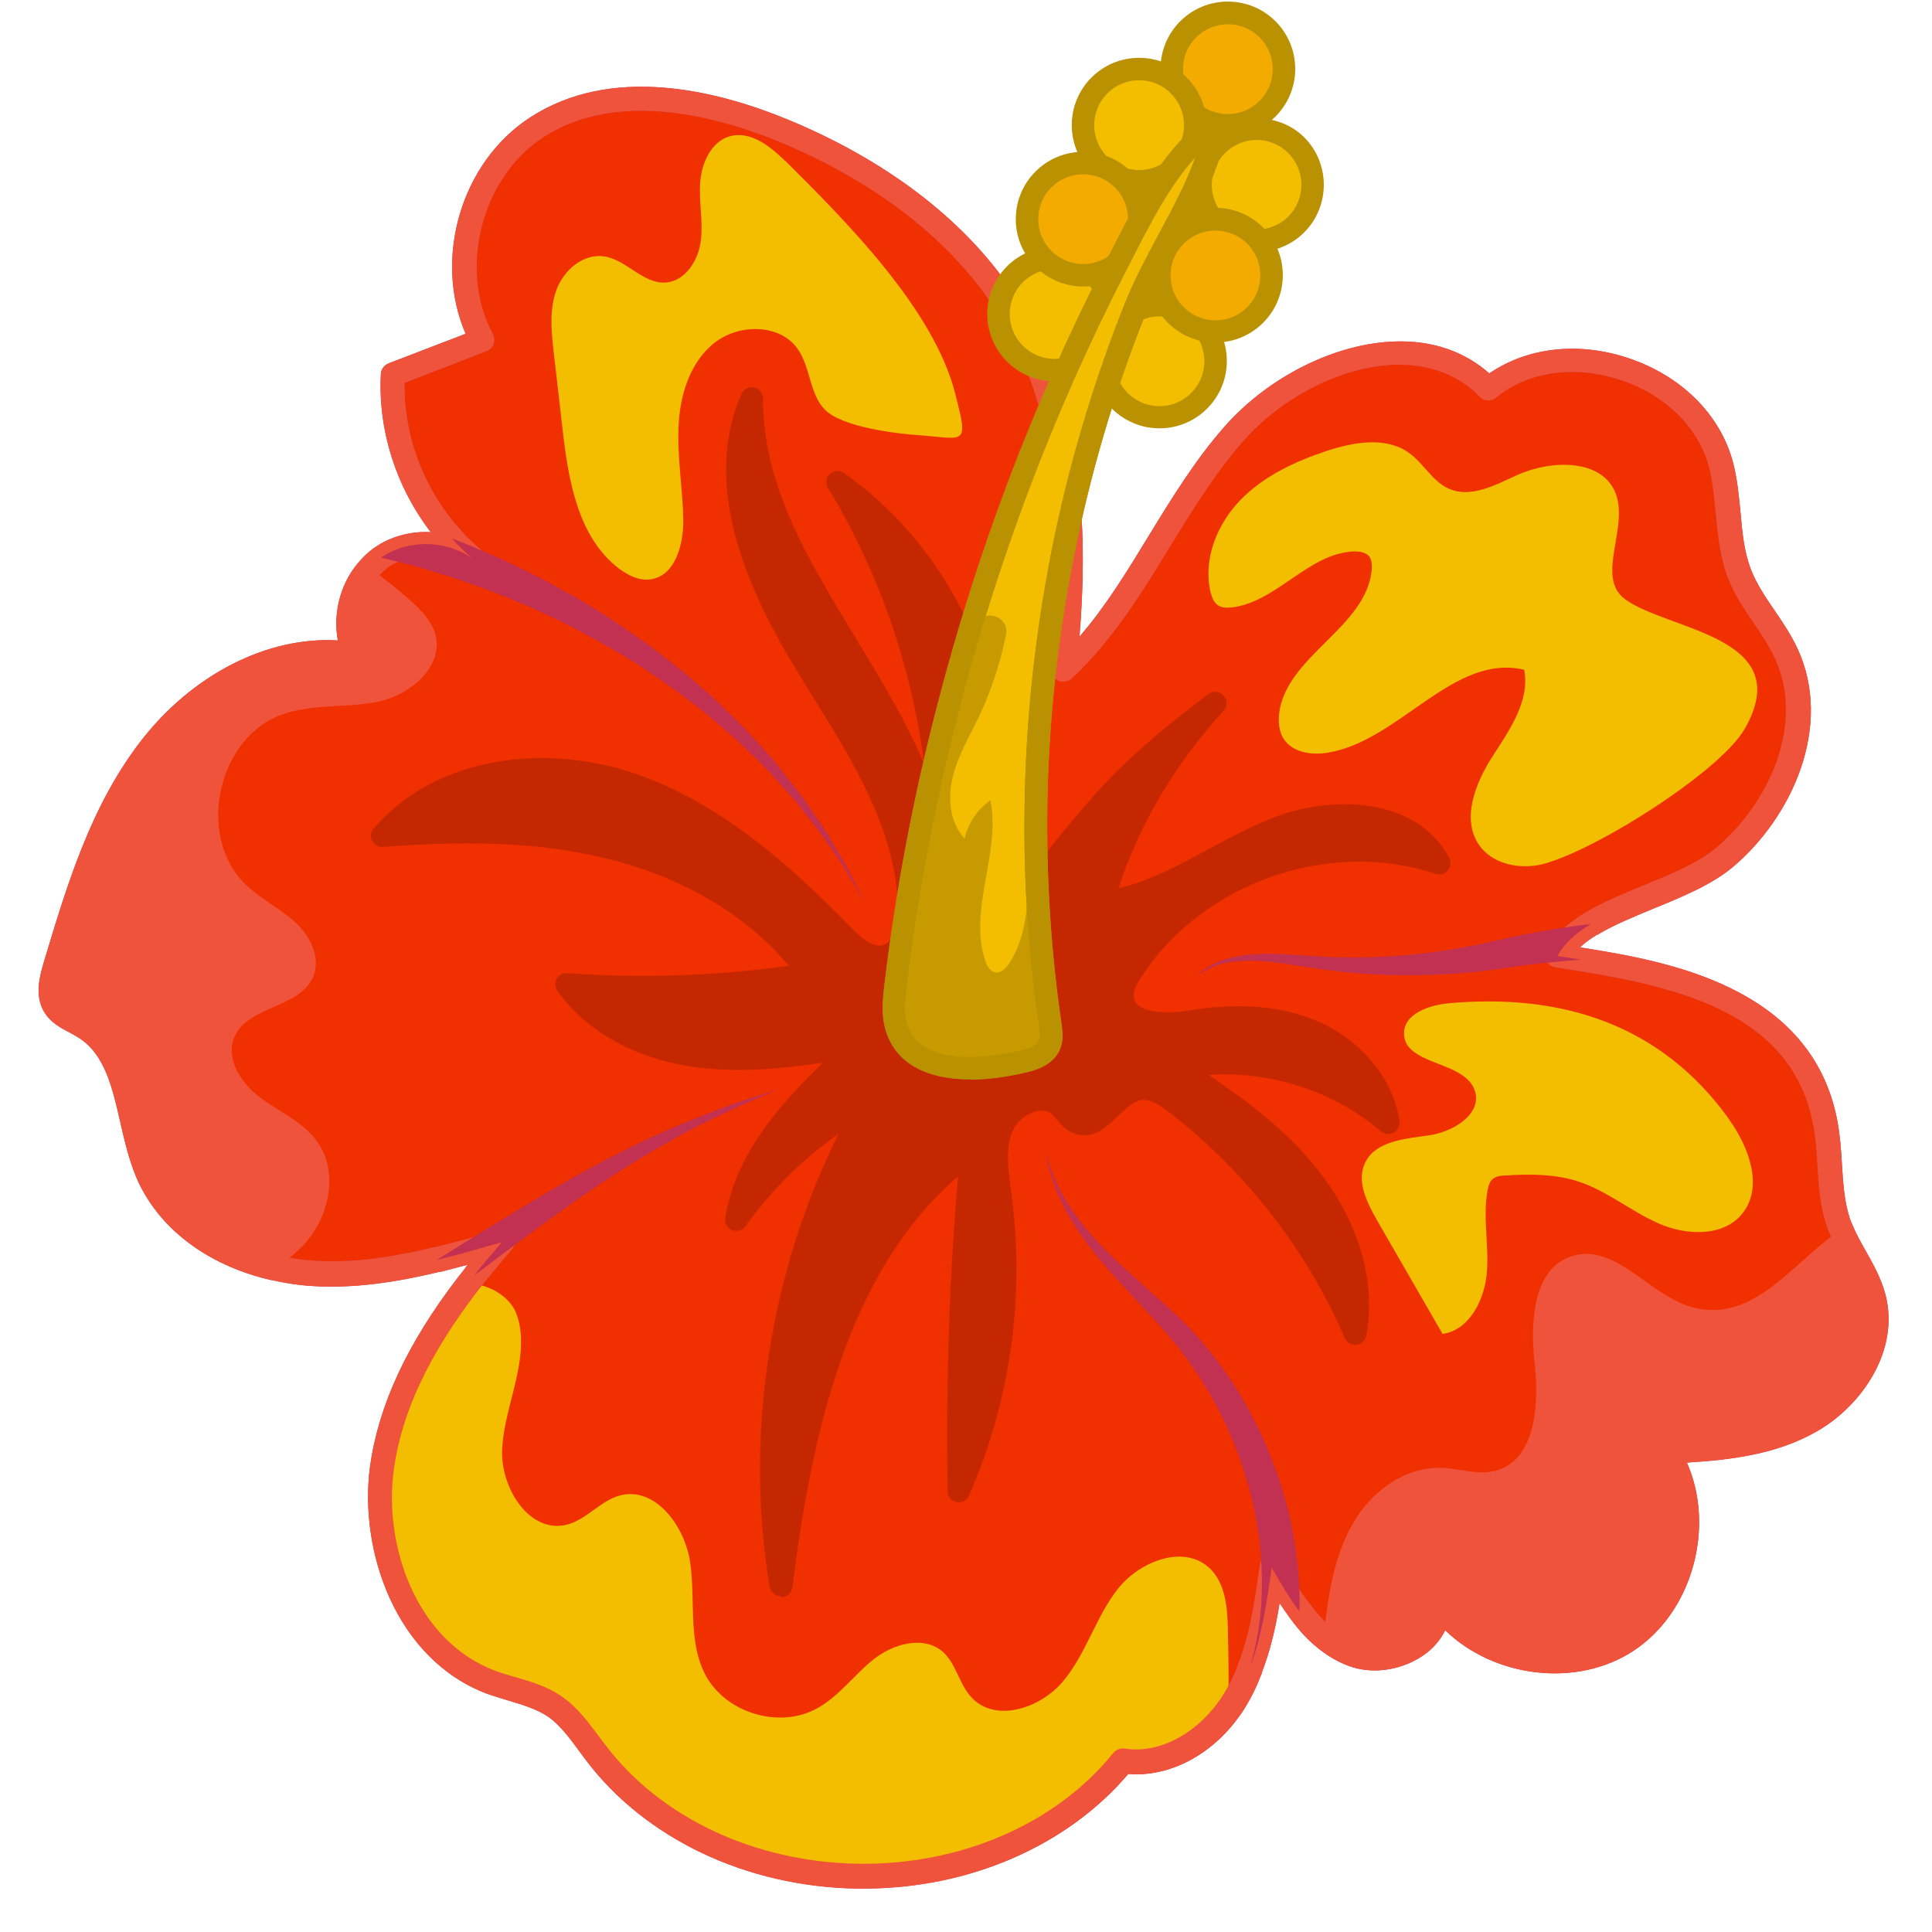 <svg width="43" height="43" viewBox="0 0 43 43" fill="none" xmlns="http://www.w3.org/2000/svg">
<path d="M1.2 22.376C1.347 22.617 1.641 22.711 1.882 22.864C2.905 23.499 2.805 24.986 3.275 26.097C3.757 27.226 4.88 27.949 6.085 28.225C6.332 28.284 6.579 28.325 6.826 28.343C7.801 28.425 8.765 28.272 9.718 28.043C10.2 27.925 10.688 27.79 11.164 27.655C10.958 27.896 10.752 28.131 10.558 28.384C10.505 28.454 10.458 28.513 10.405 28.578C9.465 29.8 8.695 31.164 8.489 32.675C8.231 34.579 9.112 36.754 10.911 37.442C11.393 37.624 11.916 37.7 12.339 37.982C12.715 38.241 12.968 38.635 13.239 38.999C15.954 42.596 22.138 42.697 24.971 39.193C25.888 39.34 26.787 38.794 27.328 38.041C27.387 37.965 27.434 37.888 27.481 37.806C27.604 37.606 27.704 37.389 27.787 37.171C27.792 37.159 27.792 37.136 27.798 37.124C28.069 36.419 28.18 35.643 28.286 34.891C28.468 35.22 28.668 35.561 28.903 35.866C29.062 36.084 29.238 36.284 29.444 36.454C29.626 36.607 29.832 36.73 30.061 36.819C30.896 37.136 32.077 36.548 31.96 35.666C32.847 36.989 34.852 37.389 36.174 36.513C37.503 35.643 37.926 33.639 37.062 32.298C38.161 32.257 39.307 32.169 40.265 31.622C41.224 31.076 41.941 29.947 41.664 28.877C41.523 28.337 41.159 27.89 40.947 27.378C40.93 27.337 40.912 27.296 40.894 27.249C40.636 26.532 40.73 25.738 40.589 24.992C40.095 22.335 37.42 21.724 35.152 21.354C34.975 21.324 34.799 21.301 34.628 21.271C34.781 20.983 35.046 20.76 35.369 20.56C36.251 20.031 37.579 19.72 38.337 19.085C39.642 17.991 40.43 16.087 39.713 14.541C39.425 13.924 38.925 13.418 38.678 12.784C38.379 12.014 38.473 11.149 38.267 10.35C37.72 8.263 34.764 7.293 33.088 8.651C31.584 7.094 28.845 8.04 27.416 9.662C25.988 11.285 25.212 13.436 23.637 14.911C23.76 13.824 23.825 12.713 23.766 11.614C23.725 10.726 23.596 9.85 23.355 9.01C23.272 8.728 23.178 8.451 23.078 8.187C22.914 7.775 22.726 7.37 22.491 6.988C22.414 6.859 22.338 6.735 22.25 6.612C21.091 4.901 19.281 3.69 17.359 2.897C15.607 2.174 13.485 1.803 11.904 2.838C10.399 3.814 9.841 6 10.693 7.576C10.029 7.834 9.365 8.087 8.701 8.346C8.63 9.668 9.13 11.002 10.006 11.984C10.153 12.149 10.3 12.302 10.464 12.431C9.876 12.014 9.018 11.996 8.424 12.413C8.336 12.472 8.26 12.543 8.189 12.625C7.713 13.13 7.566 13.93 7.854 14.57C6.114 14.265 4.357 15.282 3.287 16.681C2.217 18.08 1.694 19.814 1.183 21.506C1.101 21.794 1.018 22.112 1.165 22.376H1.2Z" fill="#F13000"/>
<path d="M19.21 42.033C19.163 42.033 19.111 42.033 19.064 42.033C16.613 41.992 14.355 40.922 13.033 39.164L12.903 38.988C12.68 38.688 12.474 38.4 12.198 38.206C11.951 38.042 11.652 37.948 11.334 37.854C11.164 37.801 10.999 37.754 10.834 37.695C8.807 36.925 7.984 34.515 8.236 32.64C8.424 31.276 9.065 29.895 10.206 28.414L10.341 28.243C10.341 28.243 10.352 28.226 10.358 28.214C10.376 28.19 10.394 28.173 10.411 28.149C10.206 28.202 10.006 28.255 9.8 28.308C9.794 28.308 9.782 28.308 9.776 28.308C8.601 28.59 7.69 28.684 6.814 28.613C6.561 28.59 6.303 28.549 6.05 28.49C6.044 28.49 6.038 28.49 6.032 28.49C4.604 28.161 3.511 27.326 3.034 26.203C2.87 25.81 2.77 25.386 2.676 24.969C2.499 24.193 2.329 23.458 1.747 23.094C1.682 23.053 1.618 23.018 1.553 22.982C1.347 22.877 1.118 22.753 0.977 22.512C0.765 22.142 0.889 21.713 0.971 21.43C1.483 19.726 2.006 17.968 3.117 16.517C4.263 15.018 5.95 14.159 7.519 14.254C7.402 13.619 7.59 12.925 8.042 12.449C8.119 12.361 8.207 12.284 8.307 12.208C8.307 12.208 8.319 12.196 8.325 12.196C8.689 11.938 9.142 11.82 9.588 11.844C8.812 10.833 8.413 9.575 8.477 8.329C8.477 8.223 8.548 8.129 8.648 8.088L10.364 7.429C9.641 5.76 10.258 3.614 11.798 2.615C13.597 1.445 15.895 1.992 17.506 2.65C19.71 3.556 21.438 4.872 22.514 6.459C22.602 6.583 22.684 6.718 22.767 6.847C22.996 7.223 23.196 7.629 23.372 8.088C23.484 8.376 23.584 8.658 23.66 8.94C23.889 9.751 24.03 10.65 24.078 11.603C24.078 11.603 24.078 11.608 24.078 11.614C24.119 12.402 24.101 13.242 24.025 14.171C24.612 13.495 25.088 12.713 25.582 11.902C26.082 11.085 26.605 10.233 27.252 9.498C28.239 8.376 29.738 7.635 31.066 7.6C31.883 7.576 32.595 7.823 33.147 8.311C33.988 7.735 35.116 7.6 36.221 7.964C37.409 8.352 38.29 9.222 38.573 10.298C38.667 10.662 38.702 11.038 38.737 11.397C38.778 11.861 38.819 12.296 38.978 12.696C39.102 13.007 39.296 13.295 39.501 13.595C39.684 13.86 39.866 14.136 40.007 14.436C40.806 16.164 39.883 18.192 38.561 19.303C38.085 19.697 37.426 19.967 36.791 20.226C36.339 20.414 35.91 20.59 35.557 20.802C35.551 20.802 35.539 20.813 35.528 20.813C35.387 20.901 35.263 20.99 35.169 21.084L35.234 21.096C37.015 21.384 40.324 21.918 40.894 24.951C40.953 25.269 40.977 25.592 40.994 25.904C41.024 26.35 41.047 26.774 41.188 27.167C41.2 27.203 41.212 27.226 41.224 27.25C41.318 27.479 41.423 27.661 41.529 27.849C41.7 28.149 41.87 28.461 41.964 28.813C42.287 30.059 41.435 31.288 40.436 31.858C39.554 32.364 38.537 32.493 37.544 32.552C38.179 33.98 37.673 35.873 36.362 36.737C35.093 37.577 33.247 37.336 32.166 36.284C32.077 36.466 31.942 36.637 31.766 36.778C31.272 37.166 30.567 37.289 30.003 37.072C29.756 36.978 29.52 36.837 29.309 36.66C29.109 36.502 28.915 36.29 28.721 36.026C28.639 35.914 28.556 35.796 28.48 35.679C28.398 36.19 28.28 36.719 28.086 37.219C28.086 37.242 28.075 37.266 28.063 37.289C27.969 37.536 27.863 37.754 27.745 37.948C27.692 38.036 27.64 38.124 27.575 38.206C26.958 39.07 26.011 39.558 25.112 39.482C23.748 41.087 21.568 42.033 19.228 42.033H19.21ZM10.793 28.525C10.793 28.525 10.781 28.543 10.776 28.549L10.623 28.743C9.547 30.148 8.936 31.441 8.765 32.71C8.536 34.38 9.247 36.513 11.017 37.184C11.169 37.242 11.322 37.283 11.481 37.33C11.828 37.43 12.181 37.536 12.498 37.754C12.857 38.001 13.098 38.336 13.338 38.659L13.468 38.829C14.69 40.452 16.789 41.439 19.075 41.48C21.368 41.521 23.496 40.599 24.777 39.017C24.836 38.941 24.936 38.906 25.03 38.917C25.765 39.035 26.581 38.624 27.122 37.871C27.181 37.795 27.222 37.724 27.263 37.654C27.369 37.483 27.457 37.295 27.551 37.054C27.551 37.031 27.563 37.007 27.575 36.984C27.834 36.313 27.939 35.526 28.039 34.832C28.057 34.715 28.145 34.627 28.257 34.603C28.374 34.58 28.486 34.638 28.545 34.738C28.721 35.056 28.915 35.391 29.144 35.685C29.315 35.914 29.474 36.09 29.644 36.225C29.814 36.367 29.997 36.478 30.185 36.549C30.561 36.696 31.078 36.602 31.413 36.337C31.572 36.208 31.76 35.99 31.719 35.685C31.701 35.561 31.772 35.438 31.889 35.397C32.007 35.35 32.142 35.397 32.213 35.496C33.018 36.696 34.846 37.066 36.051 36.267C37.256 35.473 37.644 33.645 36.862 32.428C36.809 32.346 36.803 32.24 36.85 32.158C36.897 32.07 36.986 32.017 37.08 32.011C38.144 31.97 39.254 31.887 40.16 31.37C40.965 30.912 41.682 29.901 41.429 28.931C41.353 28.643 41.206 28.378 41.047 28.096C40.935 27.896 40.818 27.691 40.73 27.473C40.7 27.408 40.683 27.367 40.671 27.326C40.506 26.868 40.477 26.386 40.448 25.915C40.43 25.61 40.412 25.316 40.354 25.034C39.895 22.583 37.426 21.983 35.14 21.613L34.617 21.53C34.529 21.519 34.458 21.46 34.417 21.384C34.382 21.307 34.382 21.213 34.417 21.137C34.575 20.837 34.846 20.578 35.257 20.326C35.269 20.32 35.275 20.314 35.287 20.308C35.669 20.079 36.127 19.89 36.574 19.708C37.174 19.461 37.791 19.209 38.196 18.868C39.36 17.892 40.183 16.123 39.501 14.647C39.378 14.383 39.213 14.136 39.037 13.877C38.825 13.566 38.608 13.242 38.461 12.872C38.279 12.396 38.232 11.902 38.185 11.42C38.149 11.068 38.12 10.727 38.038 10.403C37.803 9.51 37.062 8.781 36.045 8.452C35.034 8.123 34.005 8.27 33.294 8.852C33.182 8.94 33.024 8.934 32.93 8.828C32.465 8.346 31.819 8.105 31.078 8.117C29.891 8.146 28.551 8.816 27.657 9.833C27.04 10.539 26.535 11.362 26.041 12.167C25.412 13.195 24.759 14.259 23.854 15.1C23.772 15.176 23.648 15.194 23.549 15.147C23.449 15.094 23.39 14.988 23.401 14.877C23.537 13.666 23.584 12.608 23.531 11.644C23.531 11.626 23.531 11.608 23.531 11.597C23.484 10.691 23.349 9.845 23.131 9.075C23.055 8.811 22.967 8.546 22.861 8.276C22.69 7.847 22.508 7.47 22.297 7.118C22.226 6.994 22.149 6.877 22.067 6.759C21.05 5.254 19.399 4.002 17.3 3.138C16.078 2.639 13.779 1.957 12.092 3.056C10.717 3.949 10.194 5.995 10.97 7.435C11.005 7.506 11.011 7.582 10.987 7.658C10.958 7.729 10.905 7.788 10.829 7.817L9.006 8.523C8.989 9.704 9.435 10.891 10.247 11.791C10.399 11.961 10.541 12.096 10.682 12.214C10.793 12.308 10.811 12.473 10.723 12.59C10.635 12.708 10.47 12.731 10.352 12.649C9.853 12.29 9.136 12.284 8.642 12.625C8.642 12.625 8.63 12.631 8.63 12.637C8.566 12.684 8.513 12.731 8.466 12.778C8.454 12.802 8.436 12.819 8.413 12.837C8.025 13.266 7.913 13.942 8.148 14.453C8.189 14.547 8.178 14.653 8.113 14.73C8.054 14.812 7.954 14.853 7.854 14.83C6.367 14.571 4.68 15.359 3.546 16.84C2.494 18.215 1.982 19.926 1.488 21.578C1.418 21.83 1.353 22.071 1.447 22.23C1.512 22.336 1.653 22.412 1.812 22.494C1.888 22.536 1.965 22.577 2.041 22.624C2.817 23.106 3.017 23.982 3.211 24.834C3.299 25.228 3.393 25.627 3.54 25.974C3.94 26.915 4.915 27.649 6.15 27.937C6.156 27.937 6.161 27.937 6.167 27.937C6.402 27.99 6.638 28.032 6.867 28.049C7.684 28.12 8.548 28.026 9.671 27.755C9.676 27.755 9.682 27.755 9.694 27.755C10.17 27.638 10.646 27.508 11.111 27.373C11.222 27.338 11.352 27.385 11.416 27.485C11.481 27.585 11.469 27.72 11.393 27.808C11.193 28.037 11.005 28.267 10.811 28.508L10.793 28.525Z" fill="#C23151"/>
<path d="M10.923 37.436C11.405 37.618 11.928 37.695 12.351 37.977C12.727 38.236 12.98 38.63 13.25 38.994C15.966 42.591 22.149 42.691 24.983 39.188C25.9 39.335 26.799 38.788 27.34 38.036C27.352 37.419 27.34 36.813 27.328 36.231C27.316 35.761 27.269 35.238 26.928 34.909C26.358 34.362 25.365 34.744 24.877 35.367C24.389 35.99 24.177 36.796 23.672 37.407C23.166 38.024 22.149 38.359 21.615 37.771C21.344 37.477 21.28 37.025 20.98 36.76C20.557 36.396 19.887 36.584 19.452 36.925C19.017 37.266 18.681 37.748 18.194 38.018C17.347 38.494 16.136 38.124 15.69 37.26C15.313 36.519 15.478 35.632 15.366 34.809C15.261 33.986 14.591 33.069 13.791 33.286C13.362 33.404 13.056 33.821 12.621 33.933C11.787 34.145 11.14 33.122 11.175 32.264C11.216 31.405 11.64 30.588 11.593 29.73C11.581 29.53 11.54 29.319 11.446 29.137C11.275 28.837 10.94 28.643 10.605 28.584C10.546 28.572 10.482 28.566 10.423 28.561C9.483 29.783 8.713 31.147 8.507 32.657C8.248 34.562 9.13 36.737 10.928 37.425L10.923 37.436Z" fill="#F4BE00"/>
<path d="M1.2 22.377C1.347 22.618 1.641 22.712 1.882 22.865C2.905 23.5 2.805 24.987 3.275 26.098C3.757 27.226 4.88 27.949 6.085 28.226C6.308 28.096 6.52 27.949 6.702 27.767C7.319 27.15 7.566 26.098 7.049 25.392C6.732 24.963 6.214 24.746 5.791 24.428C5.362 24.111 5.009 23.558 5.221 23.071C5.521 22.389 6.667 22.436 6.967 21.748C7.149 21.331 6.914 20.849 6.585 20.537C6.256 20.232 5.838 20.032 5.503 19.72C4.339 18.656 4.827 16.381 6.32 15.888C7.002 15.659 7.749 15.764 8.448 15.611C9.147 15.453 9.865 14.836 9.694 14.136C9.612 13.825 9.377 13.584 9.136 13.366C8.877 13.137 8.566 12.884 8.225 12.637C7.749 13.143 7.602 13.942 7.89 14.577C6.15 14.271 4.392 15.288 3.322 16.687C2.253 18.086 1.73 19.82 1.218 21.513C1.136 21.801 1.054 22.118 1.2 22.383V22.377Z" fill="#F0533B"/>
<path d="M29.468 36.449C29.65 36.601 29.856 36.725 30.085 36.813C30.919 37.13 32.101 36.543 31.983 35.661C32.871 36.983 34.875 37.383 36.198 36.507C37.526 35.638 37.95 33.633 37.086 32.293C38.185 32.252 39.331 32.164 40.289 31.617C41.247 31.07 41.964 29.942 41.688 28.872C41.547 28.331 41.182 27.884 40.971 27.373C39.93 28.055 39.084 29.419 37.738 29.113C36.745 28.89 35.992 27.667 35.011 27.949C34.111 28.208 34.053 29.436 34.158 30.365C34.264 31.294 34.164 32.528 33.259 32.74C32.871 32.834 32.471 32.681 32.078 32.669C31.319 32.646 30.614 33.128 30.202 33.762C29.785 34.397 29.62 35.161 29.521 35.908C29.497 36.084 29.479 36.261 29.468 36.443V36.449Z" fill="#F0533B"/>
<path d="M19.21 42.033C19.163 42.033 19.111 42.033 19.064 42.033C16.613 41.992 14.355 40.922 13.033 39.164L12.903 38.988C12.68 38.688 12.474 38.4 12.198 38.206C11.951 38.042 11.652 37.948 11.334 37.854C11.164 37.801 10.999 37.754 10.834 37.695C8.807 36.925 7.984 34.515 8.236 32.64C8.424 31.276 9.065 29.895 10.206 28.414L10.341 28.243C10.341 28.243 10.352 28.226 10.358 28.214C10.376 28.19 10.394 28.173 10.411 28.149C10.206 28.202 10.006 28.255 9.8 28.308C9.794 28.308 9.782 28.308 9.776 28.308C8.601 28.59 7.69 28.684 6.814 28.613C6.561 28.59 6.303 28.549 6.05 28.49C6.044 28.49 6.038 28.49 6.032 28.49C4.604 28.161 3.511 27.326 3.034 26.203C2.87 25.81 2.77 25.386 2.676 24.969C2.499 24.193 2.329 23.458 1.747 23.094C1.682 23.053 1.618 23.018 1.553 22.982C1.347 22.877 1.118 22.753 0.977 22.512C0.765 22.142 0.889 21.713 0.971 21.43C1.483 19.726 2.006 17.968 3.117 16.517C4.263 15.018 5.95 14.159 7.519 14.254C7.402 13.619 7.59 12.925 8.042 12.449C8.119 12.361 8.207 12.284 8.307 12.208C8.307 12.208 8.319 12.196 8.325 12.196C8.689 11.938 9.142 11.82 9.588 11.844C8.812 10.833 8.413 9.575 8.477 8.329C8.477 8.223 8.548 8.129 8.648 8.088L10.364 7.429C9.641 5.76 10.258 3.614 11.798 2.615C13.597 1.445 15.895 1.992 17.506 2.65C19.71 3.556 21.438 4.872 22.514 6.459C22.602 6.583 22.684 6.718 22.767 6.847C22.996 7.223 23.196 7.629 23.372 8.088C23.484 8.376 23.584 8.658 23.66 8.94C23.889 9.751 24.03 10.65 24.078 11.603C24.078 11.603 24.078 11.608 24.078 11.614C24.119 12.402 24.101 13.242 24.025 14.171C24.612 13.495 25.088 12.713 25.582 11.902C26.082 11.085 26.605 10.233 27.252 9.498C28.239 8.376 29.738 7.635 31.066 7.6C31.883 7.576 32.595 7.823 33.147 8.311C33.988 7.735 35.116 7.6 36.221 7.964C37.409 8.352 38.29 9.222 38.573 10.298C38.667 10.662 38.702 11.038 38.737 11.397C38.778 11.861 38.819 12.296 38.978 12.696C39.102 13.007 39.296 13.295 39.501 13.595C39.684 13.86 39.866 14.136 40.007 14.436C40.806 16.164 39.883 18.192 38.561 19.303C38.085 19.697 37.426 19.967 36.791 20.226C36.339 20.414 35.91 20.59 35.557 20.802C35.551 20.802 35.539 20.813 35.528 20.813C35.387 20.901 35.263 20.99 35.169 21.084L35.234 21.096C37.015 21.384 40.324 21.918 40.894 24.951C40.953 25.269 40.977 25.592 40.994 25.904C41.024 26.35 41.047 26.774 41.188 27.167C41.2 27.203 41.212 27.226 41.224 27.25C41.318 27.479 41.423 27.661 41.529 27.849C41.7 28.149 41.87 28.461 41.964 28.813C42.287 30.059 41.435 31.288 40.436 31.858C39.554 32.364 38.537 32.493 37.544 32.552C38.179 33.98 37.673 35.873 36.362 36.737C35.093 37.577 33.247 37.336 32.166 36.284C32.077 36.466 31.942 36.637 31.766 36.778C31.272 37.166 30.567 37.289 30.003 37.072C29.756 36.978 29.52 36.837 29.309 36.66C29.109 36.502 28.915 36.29 28.721 36.026C28.639 35.914 28.556 35.796 28.48 35.679C28.398 36.19 28.28 36.719 28.086 37.219C28.086 37.242 28.075 37.266 28.063 37.289C27.969 37.536 27.863 37.754 27.745 37.948C27.692 38.036 27.64 38.124 27.575 38.206C26.958 39.07 26.011 39.558 25.112 39.482C23.748 41.087 21.568 42.033 19.228 42.033H19.21ZM10.793 28.525C10.793 28.525 10.781 28.543 10.776 28.549L10.623 28.743C9.547 30.148 8.936 31.441 8.765 32.71C8.536 34.38 9.247 36.513 11.017 37.184C11.169 37.242 11.322 37.283 11.481 37.33C11.828 37.43 12.181 37.536 12.498 37.754C12.857 38.001 13.098 38.336 13.338 38.659L13.468 38.829C14.69 40.452 16.789 41.439 19.075 41.48C21.368 41.521 23.496 40.599 24.777 39.017C24.836 38.941 24.936 38.906 25.03 38.917C25.765 39.035 26.581 38.624 27.122 37.871C27.181 37.795 27.222 37.724 27.263 37.654C27.369 37.483 27.457 37.295 27.551 37.054C27.551 37.031 27.563 37.007 27.575 36.984C27.834 36.313 27.939 35.526 28.039 34.832C28.057 34.715 28.145 34.627 28.257 34.603C28.374 34.58 28.486 34.638 28.545 34.738C28.721 35.056 28.915 35.391 29.144 35.685C29.315 35.914 29.474 36.09 29.644 36.225C29.814 36.367 29.997 36.478 30.185 36.549C30.561 36.696 31.078 36.602 31.413 36.337C31.572 36.208 31.76 35.99 31.719 35.685C31.701 35.561 31.772 35.438 31.889 35.397C32.007 35.35 32.142 35.397 32.213 35.496C33.018 36.696 34.846 37.066 36.051 36.267C37.256 35.473 37.644 33.645 36.862 32.428C36.809 32.346 36.803 32.24 36.85 32.158C36.897 32.07 36.986 32.017 37.08 32.011C38.144 31.97 39.254 31.887 40.16 31.37C40.965 30.912 41.682 29.901 41.429 28.931C41.353 28.643 41.206 28.378 41.047 28.096C40.935 27.896 40.818 27.691 40.73 27.473C40.7 27.408 40.683 27.367 40.671 27.326C40.506 26.868 40.477 26.386 40.448 25.915C40.43 25.61 40.412 25.316 40.354 25.034C39.895 22.583 37.426 21.983 35.14 21.613L34.617 21.53C34.529 21.519 34.458 21.46 34.417 21.384C34.382 21.307 34.382 21.213 34.417 21.137C34.575 20.837 34.846 20.578 35.257 20.326C35.269 20.32 35.275 20.314 35.287 20.308C35.669 20.079 36.127 19.89 36.574 19.708C37.174 19.461 37.791 19.209 38.196 18.868C39.36 17.892 40.183 16.123 39.501 14.647C39.378 14.383 39.213 14.136 39.037 13.877C38.825 13.566 38.608 13.242 38.461 12.872C38.279 12.396 38.232 11.902 38.185 11.42C38.149 11.068 38.12 10.727 38.038 10.403C37.803 9.51 37.062 8.781 36.045 8.452C35.034 8.123 34.005 8.27 33.294 8.852C33.182 8.94 33.024 8.934 32.93 8.828C32.465 8.346 31.819 8.105 31.078 8.117C29.891 8.146 28.551 8.816 27.657 9.833C27.04 10.539 26.535 11.362 26.041 12.167C25.412 13.195 24.759 14.259 23.854 15.1C23.772 15.176 23.648 15.194 23.549 15.147C23.449 15.094 23.39 14.988 23.401 14.877C23.537 13.666 23.584 12.608 23.531 11.644C23.531 11.626 23.531 11.608 23.531 11.597C23.484 10.691 23.349 9.845 23.131 9.075C23.055 8.811 22.967 8.546 22.861 8.276C22.69 7.847 22.508 7.47 22.297 7.118C22.226 6.994 22.149 6.877 22.067 6.759C21.05 5.254 19.399 4.002 17.3 3.138C16.078 2.639 13.779 1.957 12.092 3.056C10.717 3.949 10.194 5.995 10.97 7.435C11.005 7.506 11.011 7.582 10.987 7.658C10.958 7.729 10.905 7.788 10.829 7.817L9.006 8.523C8.989 9.704 9.435 10.891 10.247 11.791C10.399 11.961 10.541 12.096 10.682 12.214C10.793 12.308 10.811 12.473 10.723 12.59C10.635 12.708 10.47 12.731 10.352 12.649C9.853 12.29 9.136 12.284 8.642 12.625C8.642 12.625 8.63 12.631 8.63 12.637C8.566 12.684 8.513 12.731 8.466 12.778C8.454 12.802 8.436 12.819 8.413 12.837C8.025 13.266 7.913 13.942 8.148 14.453C8.189 14.547 8.178 14.653 8.113 14.73C8.054 14.812 7.954 14.853 7.854 14.83C6.367 14.571 4.68 15.359 3.546 16.84C2.494 18.215 1.982 19.926 1.488 21.578C1.418 21.83 1.353 22.071 1.447 22.23C1.512 22.336 1.653 22.412 1.812 22.494C1.888 22.536 1.965 22.577 2.041 22.624C2.817 23.106 3.017 23.982 3.211 24.834C3.299 25.228 3.393 25.627 3.54 25.974C3.94 26.915 4.915 27.649 6.15 27.937C6.156 27.937 6.161 27.937 6.167 27.937C6.402 27.99 6.638 28.032 6.867 28.049C7.684 28.12 8.548 28.026 9.671 27.755C9.676 27.755 9.682 27.755 9.694 27.755C10.17 27.638 10.646 27.508 11.111 27.373C11.222 27.338 11.352 27.385 11.416 27.485C11.481 27.585 11.469 27.72 11.393 27.808C11.193 28.037 11.005 28.267 10.811 28.508L10.793 28.525Z" fill="#F0533B"/>
<path d="M23.278 25.609C23.278 25.609 23.284 25.674 23.29 25.727C23.308 25.833 23.331 25.986 23.396 26.168C23.507 26.55 23.742 27.067 24.148 27.614C24.542 28.166 25.106 28.731 25.665 29.342C25.941 29.648 26.223 29.971 26.464 30.312C26.711 30.653 26.94 31.023 27.134 31.405C27.528 32.169 27.804 32.998 27.951 33.78C28.098 34.567 28.116 35.314 28.051 35.937C28.004 36.407 27.91 36.807 27.816 37.124C28.086 36.419 28.198 35.643 28.304 34.891C28.492 35.22 28.692 35.561 28.921 35.866C28.939 35.191 28.868 34.415 28.674 33.627C28.462 32.781 28.116 31.916 27.651 31.123C27.416 30.729 27.152 30.347 26.864 30C26.576 29.642 26.264 29.336 25.947 29.054C25.324 28.49 24.73 27.99 24.301 27.496C23.866 27.003 23.584 26.52 23.443 26.162C23.372 25.98 23.331 25.839 23.302 25.739C23.29 25.686 23.284 25.651 23.272 25.621L23.278 25.609Z" fill="#C23151"/>
<path d="M8.472 12.408C8.542 12.425 8.624 12.449 8.707 12.466C8.977 12.531 9.283 12.607 9.612 12.713C9.947 12.807 10.294 12.931 10.664 13.06C11.034 13.189 11.416 13.354 11.816 13.518C12.204 13.701 12.616 13.883 13.009 14.106C13.415 14.312 13.803 14.553 14.203 14.794C14.585 15.059 14.973 15.305 15.331 15.588C15.701 15.852 16.031 16.158 16.36 16.44C16.524 16.587 16.671 16.74 16.824 16.881C16.971 17.028 17.118 17.169 17.247 17.322C17.383 17.468 17.512 17.616 17.635 17.756C17.765 17.898 17.87 18.045 17.976 18.18C18.082 18.315 18.188 18.444 18.282 18.574C18.37 18.703 18.458 18.832 18.541 18.944C18.699 19.179 18.84 19.385 18.934 19.567C19.087 19.831 19.193 20.008 19.24 20.084C19.205 20.014 19.111 19.82 18.976 19.549C18.893 19.361 18.77 19.15 18.617 18.903C18.546 18.779 18.47 18.644 18.388 18.509C18.299 18.374 18.2 18.238 18.105 18.092C18 17.951 17.906 17.792 17.788 17.645C17.671 17.498 17.547 17.339 17.424 17.18C17.3 17.016 17.165 16.863 17.024 16.704C16.877 16.546 16.736 16.381 16.583 16.222C16.266 15.911 15.948 15.582 15.59 15.282C15.243 14.964 14.861 14.688 14.491 14.394C14.103 14.124 13.715 13.842 13.315 13.601C12.921 13.342 12.516 13.136 12.122 12.913C11.722 12.719 11.34 12.513 10.958 12.355C10.646 12.22 10.347 12.09 10.059 11.984C10.2 12.143 10.352 12.296 10.517 12.431C9.929 12.014 9.071 11.996 8.477 12.414L8.472 12.408Z" fill="#C23151"/>
<path d="M24.53 20.073C25.9 19.908 27.052 18.985 28.327 18.456C29.603 17.927 31.384 17.974 32.025 19.203C29.556 18.38 26.593 19.42 25.183 21.601C25.065 21.777 24.959 21.977 24.977 22.195C25.03 22.806 25.912 22.823 26.517 22.724C27.422 22.571 28.38 22.582 29.221 22.947C30.061 23.311 30.767 24.07 30.89 24.975C29.62 23.887 27.84 23.417 26.194 23.746C27.252 24.434 28.316 25.163 29.103 26.15C29.897 27.138 30.39 28.431 30.155 29.671C29.291 27.673 27.91 25.898 26.188 24.558C25.929 24.358 25.606 24.152 25.288 24.234C24.771 24.369 24.442 25.192 23.954 24.963C23.79 24.887 23.701 24.71 23.566 24.593C23.166 24.252 22.508 24.569 22.302 25.051C22.097 25.527 22.191 26.08 22.261 26.597C22.555 28.819 22.232 31.117 21.333 33.169C21.291 30.647 21.38 28.119 21.609 25.61C18.682 27.743 17.829 31.682 17.377 35.279C16.765 31.611 17.471 27.737 19.334 24.522C18.176 25.163 17.159 26.068 16.395 27.15C16.648 25.569 17.906 24.363 19.093 23.282C17.941 23.47 16.771 23.658 15.613 23.517C14.455 23.376 13.286 22.865 12.621 21.907C14.42 22.036 16.236 21.959 18.023 21.677C17.012 20.255 15.408 19.338 13.721 18.897C12.034 18.456 10.258 18.462 8.524 18.597C9.812 17.098 12.11 16.804 13.985 17.416C15.86 18.033 17.394 19.391 18.776 20.801C19.04 21.072 19.381 21.366 19.74 21.266C20.128 21.154 20.251 20.66 20.251 20.255C20.251 18.203 18.952 16.416 17.888 14.659C16.824 12.902 15.931 10.738 16.748 8.857C16.724 12.643 20.562 15.499 20.951 19.267C21.027 16.275 20.216 13.272 18.652 10.721C20.798 12.237 22.126 14.853 22.073 17.486C22.05 18.656 21.809 19.955 22.52 20.884C22.267 20.555 24.224 18.233 24.477 17.939C25.247 17.063 26.123 16.328 27.058 15.641C25.9 16.922 25.012 18.409 24.542 20.073H24.53Z" fill="#C52700"/>
<path d="M17.377 35.526C17.253 35.526 17.153 35.438 17.13 35.32C16.566 31.934 17.13 28.314 18.664 25.234C17.864 25.798 17.159 26.497 16.595 27.291C16.53 27.385 16.407 27.42 16.295 27.379C16.189 27.338 16.125 27.22 16.142 27.109C16.36 25.751 17.253 24.675 18.317 23.652C17.418 23.782 16.501 23.876 15.572 23.764C14.203 23.599 13.05 22.977 12.404 22.048C12.351 21.971 12.345 21.866 12.392 21.783C12.439 21.701 12.527 21.648 12.627 21.66C14.267 21.777 15.925 21.724 17.553 21.495C16.642 20.396 15.272 19.567 13.638 19.144C12.222 18.774 10.646 18.686 8.524 18.85C8.419 18.862 8.33 18.803 8.283 18.715C8.236 18.627 8.248 18.515 8.319 18.439C9.771 16.752 12.239 16.593 14.044 17.187C16.019 17.833 17.623 19.291 18.934 20.637C19.146 20.855 19.422 21.101 19.651 21.037C19.892 20.966 19.981 20.578 19.981 20.267C19.981 18.544 19.005 16.975 18.064 15.464C17.929 15.241 17.788 15.024 17.659 14.8C16.178 12.355 15.801 10.386 16.501 8.769C16.548 8.664 16.665 8.599 16.783 8.623C16.901 8.646 16.983 8.752 16.983 8.869C16.971 10.786 17.976 12.443 19.046 14.201C19.593 15.106 20.157 16.029 20.568 16.999C20.292 14.835 19.557 12.714 18.429 10.862C18.364 10.762 18.382 10.633 18.47 10.55C18.558 10.468 18.688 10.462 18.787 10.527C21.015 12.102 22.367 14.771 22.314 17.498C22.314 17.716 22.297 17.939 22.285 18.162C22.244 18.891 22.208 19.638 22.438 20.255C22.784 19.567 23.56 18.603 24.277 17.786C24.953 17.01 25.765 16.293 26.899 15.447C26.999 15.37 27.146 15.382 27.234 15.482C27.322 15.576 27.322 15.723 27.234 15.817C26.141 17.022 25.353 18.351 24.895 19.767C25.594 19.608 26.241 19.256 26.917 18.891C27.34 18.662 27.781 18.427 28.239 18.239C29.662 17.651 31.554 17.757 32.254 19.097C32.301 19.185 32.289 19.297 32.224 19.373C32.16 19.45 32.054 19.479 31.954 19.45C29.579 18.656 26.758 19.65 25.4 21.748C25.306 21.895 25.218 22.048 25.235 22.183C25.241 22.271 25.277 22.33 25.341 22.383C25.529 22.53 25.982 22.571 26.482 22.489C27.575 22.306 28.533 22.389 29.327 22.73C30.302 23.153 31.019 24.023 31.149 24.957C31.16 25.057 31.113 25.163 31.019 25.21C30.931 25.263 30.814 25.245 30.737 25.181C29.697 24.287 28.268 23.829 26.899 23.923C27.792 24.528 28.639 25.169 29.309 26.009C30.238 27.168 30.637 28.525 30.408 29.73C30.385 29.836 30.296 29.918 30.191 29.93C30.085 29.948 29.979 29.883 29.932 29.783C29.08 27.814 27.734 26.086 26.041 24.769C25.835 24.611 25.576 24.434 25.359 24.493C25.206 24.534 25.047 24.687 24.889 24.834C24.624 25.093 24.295 25.41 23.854 25.204C23.707 25.134 23.607 25.022 23.525 24.922C23.49 24.881 23.454 24.834 23.413 24.799C23.302 24.699 23.161 24.71 23.061 24.734C22.843 24.787 22.626 24.963 22.538 25.169C22.373 25.545 22.438 26.009 22.496 26.456L22.514 26.58C22.814 28.86 22.491 31.176 21.568 33.286C21.521 33.392 21.409 33.457 21.291 33.433C21.174 33.41 21.091 33.31 21.091 33.192C21.05 30.865 21.127 28.508 21.321 26.186C18.828 28.331 18.058 31.993 17.635 35.332C17.618 35.455 17.518 35.549 17.394 35.549L17.377 35.526ZM19.334 24.27C19.399 24.27 19.463 24.293 19.51 24.346C19.587 24.428 19.604 24.546 19.546 24.646C18.053 27.226 17.312 30.283 17.424 33.275C17.97 30.236 18.999 27.209 21.462 25.41C21.538 25.351 21.644 25.345 21.732 25.392C21.82 25.439 21.867 25.533 21.856 25.633C21.674 27.679 21.579 29.754 21.573 31.817C22.091 30.148 22.244 28.378 22.014 26.633L21.997 26.515C21.932 26.021 21.856 25.463 22.073 24.957C22.226 24.605 22.567 24.323 22.943 24.234C23.237 24.164 23.519 24.229 23.731 24.411C23.795 24.464 23.848 24.528 23.901 24.593C23.96 24.663 24.007 24.722 24.06 24.746C24.166 24.793 24.277 24.716 24.536 24.47C24.73 24.287 24.942 24.076 25.224 24.005C25.653 23.899 26.047 24.146 26.341 24.37C27.834 25.527 29.062 26.997 29.944 28.66C29.856 27.867 29.503 27.05 28.909 26.315C28.145 25.363 27.122 24.658 26.058 23.964C25.976 23.911 25.929 23.805 25.947 23.705C25.964 23.605 26.041 23.529 26.141 23.506C27.581 23.218 29.15 23.523 30.396 24.311C30.132 23.829 29.673 23.417 29.115 23.176C28.41 22.871 27.551 22.806 26.552 22.971C26.241 23.023 25.459 23.106 25.024 22.771C24.848 22.636 24.742 22.448 24.724 22.218C24.701 21.93 24.836 21.677 24.971 21.472C26.299 19.414 28.915 18.339 31.307 18.768C30.573 18.268 29.391 18.298 28.427 18.691C27.998 18.868 27.569 19.097 27.152 19.32C26.346 19.755 25.506 20.202 24.565 20.32C24.483 20.331 24.401 20.296 24.348 20.237C24.295 20.173 24.277 20.09 24.295 20.008C24.571 19.021 25 18.074 25.565 17.181C25.23 17.492 24.93 17.798 24.66 18.11C23.913 18.962 22.79 20.437 22.743 20.79C22.79 20.89 22.761 21.013 22.667 21.09C22.555 21.172 22.402 21.154 22.314 21.043C21.679 20.214 21.738 19.156 21.791 18.133C21.803 17.916 21.814 17.698 21.82 17.486C21.862 15.37 21.003 13.29 19.522 11.797C20.668 14.107 21.256 16.716 21.192 19.285C21.192 19.414 21.086 19.526 20.951 19.526C20.803 19.526 20.704 19.432 20.692 19.303C20.515 17.569 19.552 15.988 18.623 14.459C17.829 13.154 17.018 11.82 16.671 10.368C16.648 11.55 17.118 12.931 18.094 14.547C18.229 14.765 18.364 14.982 18.499 15.206C19.475 16.781 20.486 18.403 20.492 20.273C20.492 20.931 20.233 21.401 19.798 21.519C19.252 21.672 18.787 21.195 18.587 20.99C17.318 19.691 15.772 18.28 13.897 17.669C12.433 17.187 10.499 17.24 9.171 18.315C11.017 18.215 12.457 18.327 13.774 18.668C15.672 19.162 17.253 20.184 18.217 21.542C18.27 21.613 18.276 21.701 18.241 21.783C18.206 21.866 18.135 21.918 18.053 21.93C16.442 22.183 14.808 22.271 13.18 22.195C13.774 22.771 14.637 23.153 15.631 23.27C16.765 23.406 17.923 23.218 19.046 23.035C19.158 23.018 19.264 23.076 19.311 23.171C19.358 23.27 19.334 23.388 19.252 23.464C18.388 24.246 17.582 25.034 17.083 25.921C17.706 25.281 18.423 24.734 19.205 24.299C19.24 24.276 19.287 24.27 19.328 24.27H19.334Z" fill="#C52700"/>
<path d="M26.076 1.539C26.076 2.227 26.634 2.785 27.322 2.785C28.01 2.785 28.568 2.227 28.568 1.539C28.568 0.851 28.01 0.293 27.322 0.293C26.634 0.293 26.076 0.851 26.076 1.539Z" fill="#F4AB00"/>
<path d="M27.328 3.032C26.505 3.032 25.829 2.362 25.829 1.534C25.829 0.705 26.499 0.035 27.328 0.035C28.157 0.035 28.827 0.705 28.827 1.534C28.827 2.362 28.157 3.032 27.328 3.032ZM27.328 0.54C26.776 0.54 26.329 0.987 26.329 1.539C26.329 2.092 26.776 2.539 27.328 2.539C27.881 2.539 28.327 2.092 28.327 1.539C28.327 0.987 27.881 0.54 27.328 0.54Z" fill="#BA9100"/>
<path d="M24.554 8.04C24.554 8.728 25.112 9.286 25.8 9.286C26.488 9.286 27.046 8.728 27.046 8.04C27.046 7.352 26.488 6.794 25.8 6.794C25.112 6.794 24.554 7.352 24.554 8.04Z" fill="#F4BE00"/>
<path d="M25.806 9.533C24.983 9.533 24.307 8.863 24.307 8.035C24.307 7.206 24.977 6.536 25.806 6.536C26.634 6.536 27.305 7.206 27.305 8.035C27.305 8.863 26.634 9.533 25.806 9.533ZM25.806 7.041C25.253 7.041 24.806 7.488 24.806 8.04C24.806 8.593 25.253 9.04 25.806 9.04C26.358 9.04 26.805 8.593 26.805 8.04C26.805 7.488 26.358 7.041 25.806 7.041Z" fill="#BA9100"/>
<path d="M24.107 2.786C24.107 3.473 24.665 4.032 25.353 4.032C26.041 4.032 26.599 3.473 26.599 2.786C26.599 2.098 26.041 1.54 25.353 1.54C24.665 1.54 24.107 2.098 24.107 2.786Z" fill="#F4BE00"/>
<path d="M25.353 4.284C24.53 4.284 23.854 3.614 23.854 2.785C23.854 1.957 24.524 1.287 25.353 1.287C26.182 1.287 26.852 1.957 26.852 2.785C26.852 3.614 26.182 4.284 25.353 4.284ZM25.353 1.786C24.8 1.786 24.354 2.233 24.354 2.785C24.354 3.338 24.8 3.785 25.353 3.785C25.906 3.785 26.352 3.338 26.352 2.785C26.352 2.233 25.906 1.786 25.353 1.786Z" fill="#BA9100"/>
<path d="M22.226 6.988C22.226 7.676 22.784 8.234 23.472 8.234C24.16 8.234 24.718 7.676 24.718 6.988C24.718 6.301 24.16 5.742 23.472 5.742C22.784 5.742 22.226 6.301 22.226 6.988Z" fill="#F4BE00"/>
<path d="M23.472 8.488C22.649 8.488 21.973 7.817 21.973 6.989C21.973 6.16 22.643 5.49 23.472 5.49C24.301 5.49 24.971 6.16 24.971 6.989C24.971 7.817 24.301 8.488 23.472 8.488ZM23.472 5.989C22.92 5.989 22.473 6.436 22.473 6.989C22.473 7.541 22.92 7.988 23.472 7.988C24.025 7.988 24.471 7.541 24.471 6.989C24.471 6.436 24.025 5.989 23.472 5.989Z" fill="#BA9100"/>
<path d="M27.087 4.995C27.575 5.483 28.363 5.483 28.85 4.995C29.338 4.508 29.338 3.72 28.85 3.232C28.363 2.744 27.575 2.744 27.087 3.232C26.599 3.72 26.599 4.508 27.087 4.995Z" fill="#F4BE00"/>
<path d="M27.969 5.607C27.587 5.607 27.205 5.46 26.911 5.172C26.629 4.89 26.47 4.514 26.47 4.114C26.47 3.714 26.629 3.338 26.911 3.056C27.475 2.492 28.462 2.492 29.027 3.056C29.609 3.638 29.609 4.59 29.027 5.172C28.733 5.466 28.351 5.607 27.969 5.607ZM27.969 3.115C27.704 3.115 27.451 3.221 27.263 3.409C27.075 3.597 26.97 3.85 26.97 4.114C26.97 4.379 27.075 4.631 27.263 4.819C27.651 5.207 28.286 5.207 28.674 4.819C29.062 4.431 29.062 3.797 28.674 3.409C28.486 3.221 28.233 3.115 27.969 3.115Z" fill="#BA9100"/>
<path d="M25.806 6.125C25.806 6.812 26.364 7.371 27.052 7.371C27.739 7.371 28.298 6.812 28.298 6.125C28.298 5.437 27.739 4.878 27.052 4.878C26.364 4.878 25.806 5.437 25.806 6.125Z" fill="#F4AB00"/>
<path d="M27.052 7.623C26.229 7.623 25.553 6.953 25.553 6.124C25.553 5.296 26.223 4.625 27.052 4.625C27.881 4.625 28.551 5.296 28.551 6.124C28.551 6.953 27.881 7.623 27.052 7.623ZM27.052 5.131C26.499 5.131 26.052 5.578 26.052 6.13C26.052 6.683 26.499 7.13 27.052 7.13C27.604 7.13 28.051 6.683 28.051 6.13C28.051 5.578 27.604 5.131 27.052 5.131Z" fill="#BA9100"/>
<path d="M22.855 4.878C22.855 5.566 23.413 6.124 24.101 6.124C24.789 6.124 25.347 5.566 25.347 4.878C25.347 4.19 24.789 3.632 24.101 3.632C23.413 3.632 22.855 4.19 22.855 4.878Z" fill="#F4AB00"/>
<path d="M24.107 6.377C23.284 6.377 22.608 5.707 22.608 4.878C22.608 4.049 23.278 3.379 24.107 3.379C24.936 3.379 25.606 4.049 25.606 4.878C25.606 5.707 24.936 6.377 24.107 6.377ZM24.107 3.879C23.554 3.879 23.108 4.325 23.108 4.878C23.108 5.43 23.554 5.877 24.107 5.877C24.659 5.877 25.106 5.43 25.106 4.878C25.106 4.325 24.659 3.879 24.107 3.879Z" fill="#BA9100"/>
<path d="M19.98 22.953C20.351 23.911 21.697 23.864 22.696 23.641C22.961 23.582 23.266 23.494 23.366 23.235C23.419 23.1 23.395 22.953 23.378 22.812C23.149 21.254 23.043 19.673 23.055 18.104C23.072 16.04 23.302 13.977 23.731 11.961C24.101 10.198 24.63 8.464 25.3 6.794C25.811 5.519 26.858 4.143 27.058 2.792C26.035 3.45 25.359 4.925 24.812 5.989C23.219 9.11 21.973 12.408 21.097 15.799C20.574 17.816 20.186 19.867 19.939 21.936C19.898 22.277 19.857 22.636 19.986 22.959L19.98 22.953Z" fill="#F4BE00"/>
<path d="M21.591 24.023C20.651 24.023 19.998 23.688 19.751 23.041C19.604 22.671 19.64 22.288 19.687 21.901C19.933 19.831 20.327 17.751 20.851 15.735C21.732 12.314 22.984 8.993 24.583 5.877L24.73 5.595C25.265 4.537 25.929 3.22 26.922 2.586C27.005 2.533 27.11 2.533 27.193 2.586C27.275 2.638 27.316 2.733 27.305 2.832C27.169 3.732 26.693 4.625 26.229 5.483C25.964 5.977 25.717 6.436 25.535 6.888C24.871 8.534 24.348 10.256 23.978 12.014C23.554 14.024 23.325 16.076 23.308 18.109C23.296 19.685 23.401 21.26 23.625 22.782C23.648 22.953 23.672 23.141 23.601 23.329C23.448 23.735 22.978 23.84 22.755 23.887C22.332 23.981 21.944 24.028 21.597 24.028L21.591 24.023ZM26.617 3.485C26.023 4.126 25.565 5.043 25.171 5.813L25.024 6.101C23.443 9.187 22.202 12.472 21.332 15.858C20.815 17.857 20.427 19.914 20.18 21.965C20.139 22.306 20.11 22.606 20.21 22.864C20.557 23.752 22.02 23.535 22.637 23.399C22.849 23.352 23.078 23.288 23.125 23.147C23.155 23.076 23.137 22.97 23.125 22.859C22.896 21.301 22.784 19.702 22.802 18.098C22.82 16.029 23.049 13.948 23.478 11.902C23.854 10.115 24.389 8.364 25.059 6.694C25.253 6.218 25.518 5.719 25.776 5.237C26.088 4.66 26.405 4.067 26.611 3.485H26.617Z" fill="#BA9100"/>
<path d="M19.981 22.953C20.351 23.911 21.697 23.864 22.696 23.641C22.961 23.582 23.266 23.494 23.366 23.235C23.419 23.1 23.396 22.953 23.378 22.812C23.149 21.254 23.043 19.673 23.055 18.104C22.931 18.515 22.925 19.109 22.92 19.273C22.872 20.014 22.878 20.802 22.461 21.442C22.39 21.548 22.285 21.666 22.155 21.642C22.038 21.625 21.962 21.495 21.926 21.372C21.55 20.231 22.279 18.985 22.044 17.81C21.756 18.01 21.55 18.321 21.468 18.662C21.139 18.309 21.091 17.774 21.203 17.304C21.315 16.834 21.562 16.417 21.773 15.988C22.055 15.394 22.261 14.771 22.39 14.13C22.479 13.689 21.838 13.519 21.697 13.948C21.662 14.06 21.626 14.171 21.597 14.283C21.444 14.794 21.274 15.3 21.091 15.805C20.568 17.822 20.18 19.873 19.934 21.942C19.892 22.283 19.851 22.641 19.981 22.965V22.953Z" fill="#C79B00"/>
<path d="M21.591 24.023C20.651 24.023 19.998 23.688 19.751 23.041C19.604 22.671 19.64 22.288 19.687 21.901C19.933 19.831 20.327 17.751 20.851 15.735C21.732 12.314 22.984 8.993 24.583 5.877L24.73 5.595C25.265 4.537 25.929 3.22 26.922 2.586C27.005 2.533 27.11 2.533 27.193 2.586C27.275 2.638 27.316 2.733 27.305 2.832C27.169 3.732 26.693 4.625 26.229 5.483C25.964 5.977 25.717 6.436 25.535 6.888C24.871 8.534 24.348 10.256 23.978 12.014C23.554 14.024 23.325 16.076 23.308 18.109C23.296 19.685 23.401 21.26 23.625 22.782C23.648 22.953 23.672 23.141 23.601 23.329C23.448 23.735 22.978 23.84 22.755 23.887C22.332 23.981 21.944 24.028 21.597 24.028L21.591 24.023ZM26.617 3.485C26.023 4.126 25.565 5.043 25.171 5.813L25.024 6.101C23.443 9.187 22.202 12.472 21.332 15.858C20.815 17.857 20.427 19.914 20.18 21.965C20.139 22.306 20.11 22.606 20.21 22.864C20.557 23.752 22.02 23.535 22.637 23.399C22.849 23.352 23.078 23.288 23.125 23.147C23.155 23.076 23.137 22.97 23.125 22.859C22.896 21.301 22.784 19.702 22.802 18.098C22.82 16.029 23.049 13.948 23.478 11.902C23.854 10.115 24.389 8.364 25.059 6.694C25.253 6.218 25.518 5.719 25.776 5.237C26.088 4.66 26.405 4.067 26.611 3.485H26.617Z" fill="#BA9100"/>
<path d="M26.558 21.783C26.558 21.783 26.599 21.748 26.64 21.718C26.711 21.666 26.828 21.589 26.981 21.524C27.293 21.389 27.781 21.342 28.357 21.419C28.645 21.448 28.95 21.507 29.285 21.554C29.62 21.607 29.979 21.648 30.349 21.672C31.09 21.724 31.883 21.718 32.683 21.648C33.077 21.613 33.482 21.548 33.847 21.495C34.217 21.448 34.593 21.407 34.952 21.378C35.034 21.372 35.11 21.366 35.187 21.36C35.011 21.331 34.834 21.301 34.664 21.278C34.816 20.99 35.081 20.766 35.404 20.566C35.228 20.584 35.046 20.613 34.864 20.637C34.493 20.69 34.117 20.76 33.735 20.837C33.341 20.919 32.983 21.013 32.606 21.078C31.854 21.219 31.084 21.295 30.367 21.307C30.008 21.313 29.656 21.307 29.326 21.284C28.991 21.266 28.674 21.236 28.38 21.231C27.787 21.213 27.281 21.301 26.975 21.472C26.823 21.554 26.717 21.636 26.652 21.701C26.623 21.73 26.593 21.754 26.581 21.771L26.558 21.783Z" fill="#C23151"/>
<path d="M11.17 27.649C10.964 27.89 10.758 28.125 10.558 28.384C11.181 27.914 11.881 27.385 12.586 26.885C13.691 26.092 14.849 25.392 15.772 24.946C16.23 24.716 16.618 24.546 16.895 24.428C17.136 24.323 17.288 24.264 17.318 24.252C17.283 24.264 17.124 24.311 16.877 24.387C16.589 24.475 16.183 24.616 15.707 24.799C15.225 24.987 14.673 25.222 14.091 25.504C13.515 25.786 12.904 26.115 12.31 26.462C11.387 27.003 10.482 27.567 9.718 28.043C10.206 27.926 10.688 27.785 11.164 27.649H11.17Z" fill="#C23151"/>
<path d="M34.188 19.262C33.723 19.332 33.2 19.197 32.93 18.821C32.518 18.245 32.83 17.44 33.212 16.846C33.594 16.252 34.058 15.6 33.923 14.906C32.342 14.536 31.149 16.493 29.55 16.752C29.197 16.811 28.78 16.752 28.58 16.458C28.468 16.293 28.451 16.088 28.468 15.894C28.615 14.595 30.432 13.966 30.532 12.661C30.537 12.567 30.532 12.467 30.479 12.39C30.402 12.29 30.267 12.273 30.143 12.273C29.133 12.302 28.421 13.396 27.422 13.519C27.316 13.531 27.199 13.531 27.11 13.472C27.011 13.407 26.969 13.284 26.94 13.166C26.776 12.443 27.087 11.667 27.604 11.133C28.122 10.598 28.815 10.274 29.52 10.039C30.126 9.839 30.843 9.71 31.36 10.08C31.689 10.316 31.883 10.721 32.254 10.88C32.736 11.091 33.276 10.797 33.753 10.58C34.523 10.227 35.669 10.204 35.963 10.991C36.251 11.761 35.504 12.849 36.169 13.337C37.115 14.036 40.013 14.16 38.831 16.223C38.261 17.216 35.252 19.091 34.194 19.262H34.188Z" fill="#F4BE00"/>
<path d="M38.496 24.934C38.931 25.545 39.248 26.415 38.784 27.003C38.367 27.532 37.538 27.503 36.921 27.232C36.304 26.962 35.775 26.509 35.134 26.298C34.611 26.127 34.047 26.127 33.5 26.163C33.4 26.163 33.294 26.18 33.218 26.245C33.153 26.304 33.13 26.392 33.112 26.474C32.994 27.074 33.141 27.697 33.094 28.308C33.047 28.919 32.712 29.601 32.107 29.689C31.619 28.843 31.131 27.997 30.643 27.15C30.42 26.756 30.185 26.286 30.385 25.875C30.62 25.392 31.272 25.346 31.807 25.269C32.342 25.193 32.983 24.799 32.83 24.288C32.618 23.6 31.26 23.723 31.249 23.006C31.243 22.565 31.801 22.371 32.242 22.33C34.764 22.101 36.98 22.8 38.496 24.928V24.934Z" fill="#F4BE00"/>
<path d="M17.477 3.585C17.142 3.256 16.706 2.909 16.248 3.032C15.825 3.15 15.613 3.632 15.584 4.067C15.554 4.502 15.654 4.943 15.596 5.378C15.537 5.813 15.237 6.271 14.802 6.289C14.302 6.312 13.938 5.777 13.444 5.707C12.98 5.636 12.539 6.018 12.38 6.465C12.222 6.912 12.274 7.4 12.327 7.864L12.515 9.498C12.645 10.662 12.851 11.955 13.785 12.661C13.985 12.807 14.22 12.925 14.467 12.896C15.02 12.831 15.213 12.132 15.208 11.579C15.196 10.885 15.072 10.192 15.102 9.498C15.131 8.805 15.349 8.07 15.895 7.635C16.442 7.2 17.353 7.2 17.753 7.764C18.041 8.17 18.011 8.758 18.358 9.116C18.734 9.504 19.933 9.651 20.451 9.686C21.485 9.763 21.562 9.939 21.262 8.769C20.786 6.877 18.817 4.913 17.477 3.579V3.585Z" fill="#F4BE00"/>
</svg>
